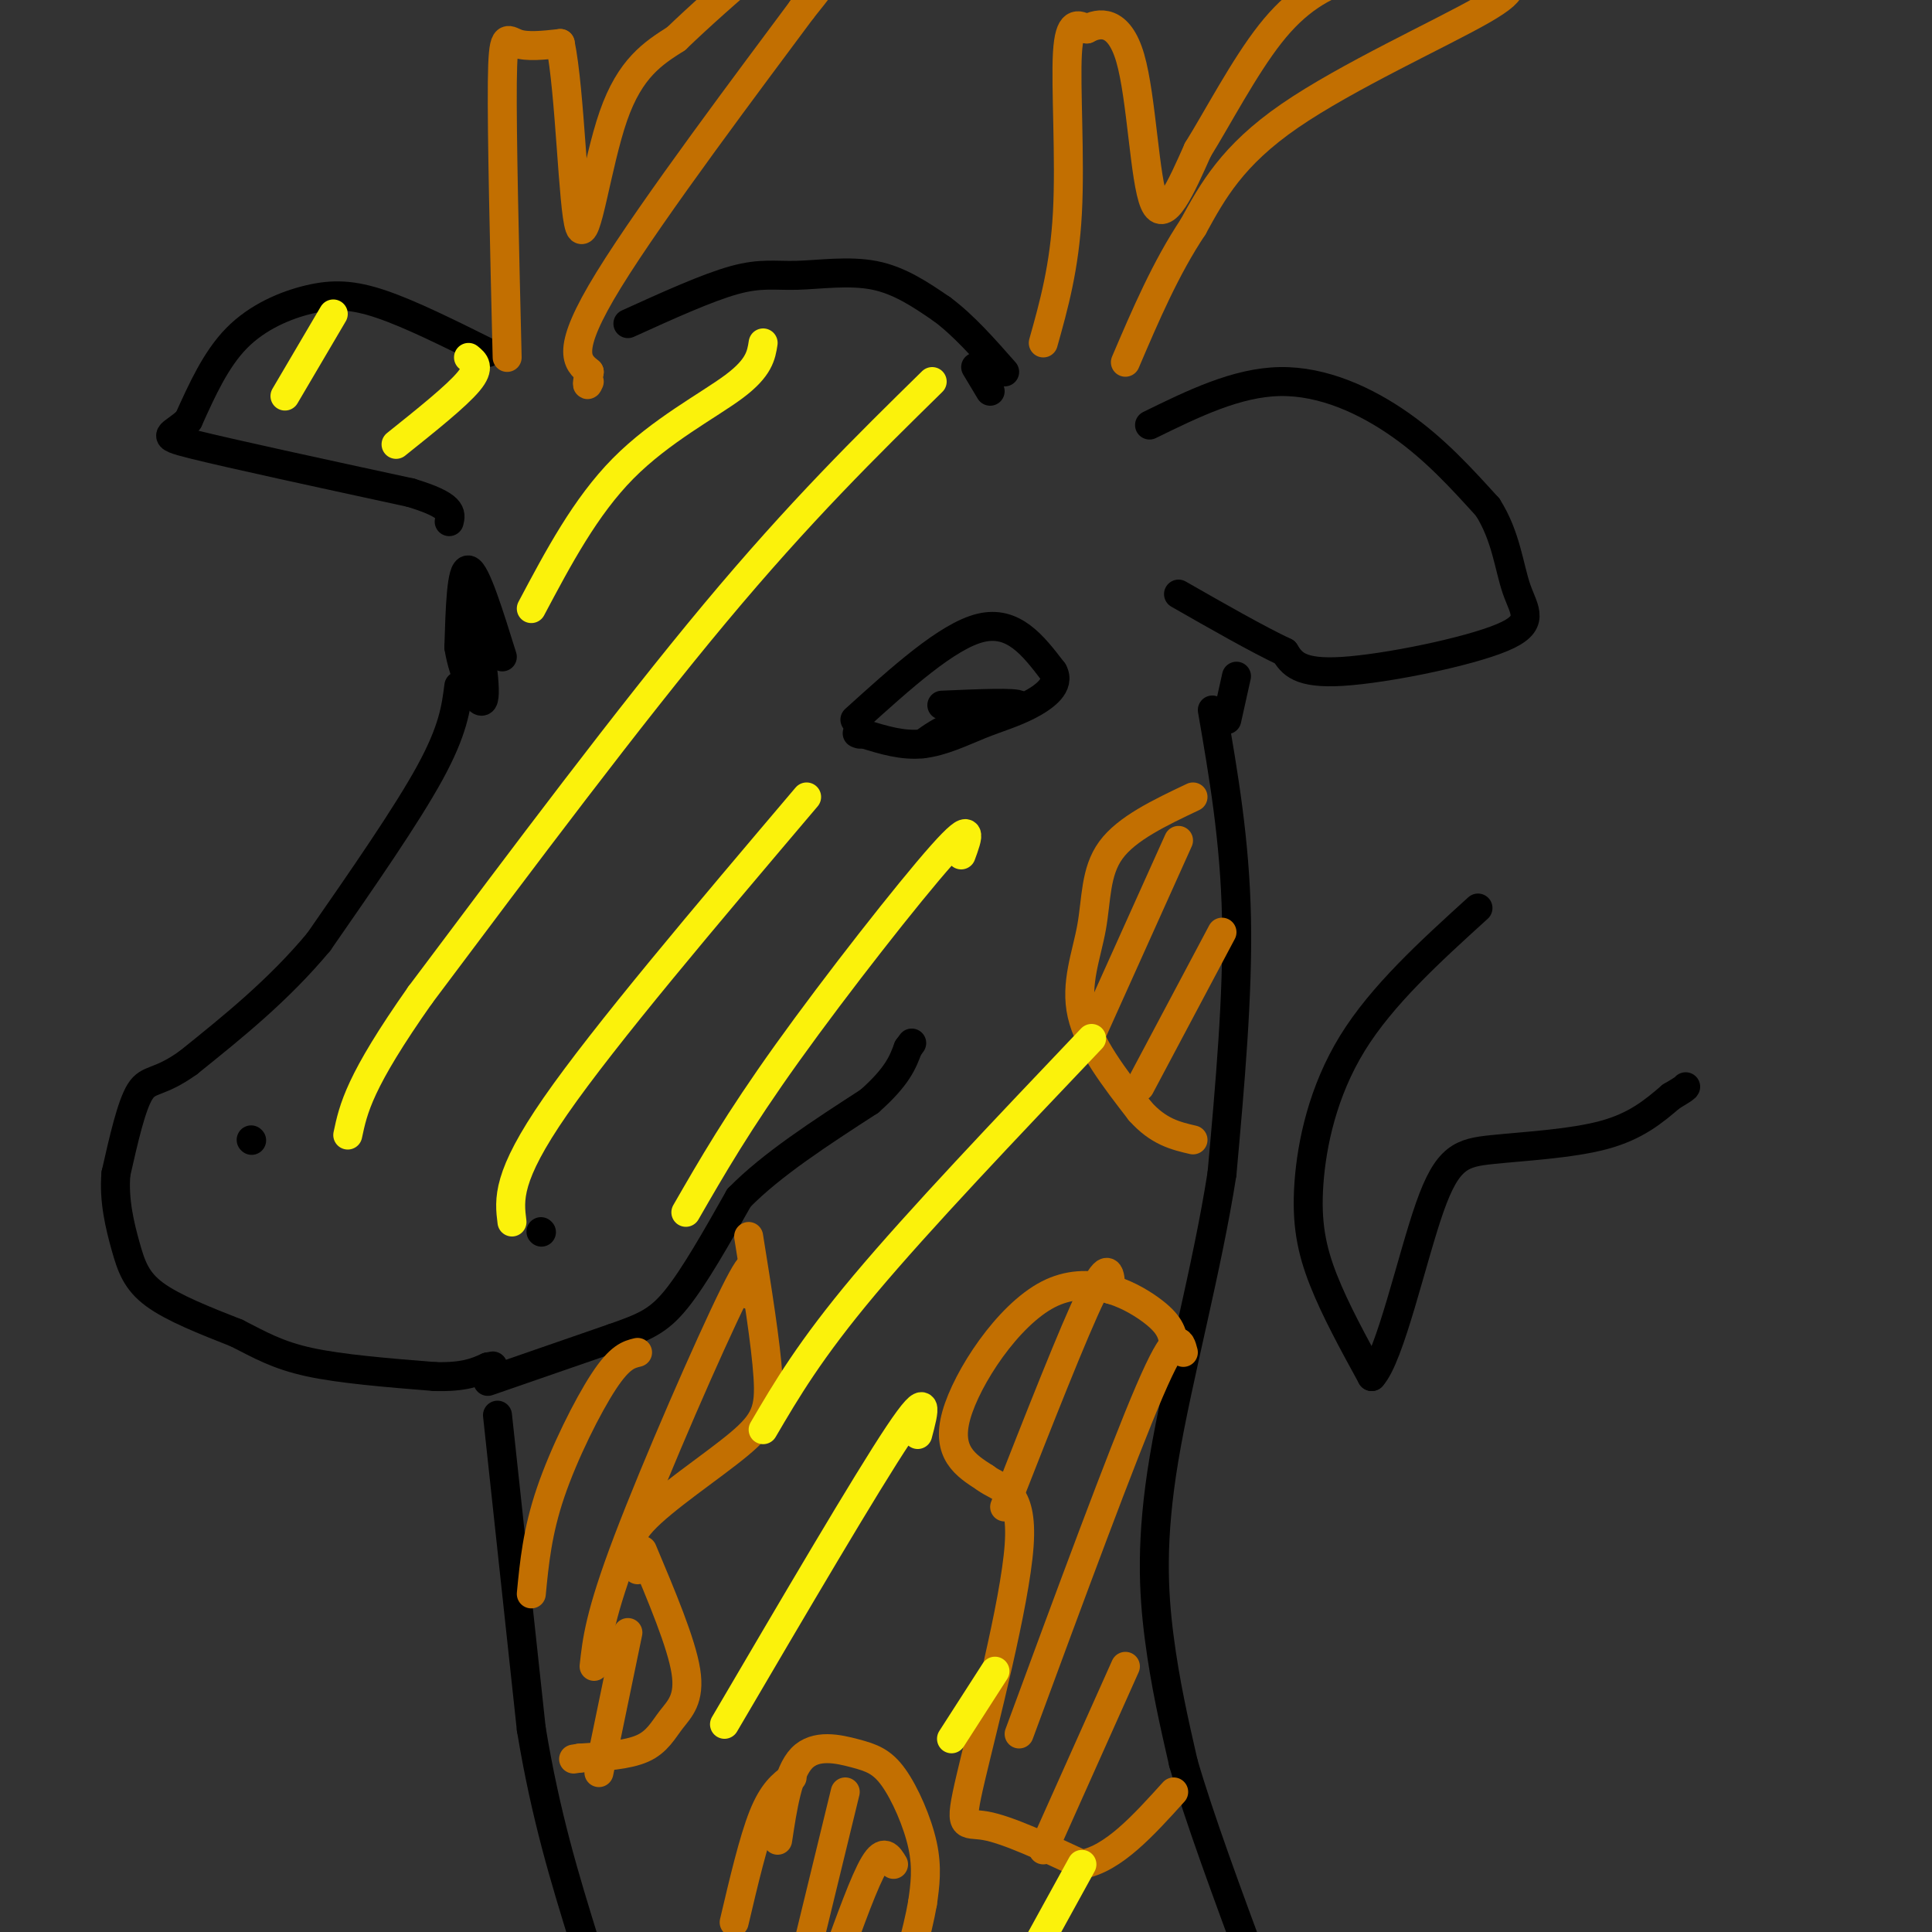 <svg viewBox='0 0 400 400' version='1.1' xmlns='http://www.w3.org/2000/svg' xmlns:xlink='http://www.w3.org/1999/xlink'><rect x="0" y="0" width="400" height="400" fill="#333333" stroke="none"/><g fill='none' stroke='rgb(0,0,0)' stroke-width='6' stroke-linecap='round' stroke-linejoin='round'><path d='M177,149c9.583,-8.667 19.167,-17.333 26,-19c6.833,-1.667 10.917,3.667 15,9'/><path d='M218,139c1.641,2.805 -1.756,5.319 -5,7c-3.244,1.681 -6.335,2.530 -10,4c-3.665,1.470 -7.904,3.563 -12,4c-4.096,0.437 -8.048,-0.781 -12,-2'/><path d='M179,152c-2.167,-0.333 -1.583,-0.167 -1,0'/><path d='M104,136c-2.750,-8.833 -5.500,-17.667 -7,-18c-1.500,-0.333 -1.750,7.833 -2,16'/><path d='M95,134c0.889,5.822 4.111,12.378 5,11c0.889,-1.378 -0.556,-10.689 -2,-20'/><path d='M98,125c-0.333,-3.333 -0.167,-1.667 0,0'/><path d='M195,146c7.750,-0.333 15.500,-0.667 16,0c0.500,0.667 -6.250,2.333 -13,4'/><path d='M198,150c-3.333,1.333 -5.167,2.667 -7,4'/><path d='M95,142c-0.583,4.583 -1.167,9.167 -6,18c-4.833,8.833 -13.917,21.917 -23,35'/><path d='M66,195c-8.333,10.000 -17.667,17.500 -27,25'/><path d='M39,220c-6.200,4.467 -8.200,3.133 -10,6c-1.800,2.867 -3.400,9.933 -5,17'/><path d='M24,243c-0.476,5.524 0.833,10.833 2,15c1.167,4.167 2.190,7.190 6,10c3.810,2.810 10.405,5.405 17,8'/><path d='M49,276c4.822,2.444 8.378,4.556 15,6c6.622,1.444 16.311,2.222 26,3'/><path d='M90,285c6.167,0.167 8.583,-0.917 11,-2'/><path d='M101,283c1.833,-0.333 0.917,-0.167 0,0'/><path d='M112,255c0.000,0.000 0.100,0.100 0.1,0.1'/><path d='M52,236c0.000,0.000 0.100,0.100 0.1,0.1'/><path d='M101,286c0.000,0.000 26.000,-9.000 26,-9'/><path d='M127,277c6.356,-2.244 9.244,-3.356 13,-8c3.756,-4.644 8.378,-12.822 13,-21'/><path d='M153,248c6.667,-6.833 16.833,-13.417 27,-20'/><path d='M180,228c5.833,-5.167 6.917,-8.083 8,-11'/><path d='M188,217c1.333,-1.833 0.667,-0.917 0,0'/><path d='M238,88c9.022,-4.422 18.044,-8.844 27,-9c8.956,-0.156 17.844,3.956 25,9c7.156,5.044 12.578,11.022 18,17'/><path d='M308,105c3.837,5.998 4.431,12.494 6,17c1.569,4.506 4.115,7.021 -3,10c-7.115,2.979 -23.890,6.423 -33,7c-9.110,0.577 -10.555,-1.711 -12,-4'/><path d='M266,135c-5.667,-2.667 -13.833,-7.333 -22,-12'/><path d='M251,147c2.333,13.500 4.667,27.000 5,43c0.333,16.000 -1.333,34.500 -3,53'/><path d='M253,243c-3.060,19.655 -9.208,42.292 -12,59c-2.792,16.708 -2.226,27.488 -1,37c1.226,9.512 3.113,17.756 5,26'/><path d='M245,365c3.333,11.500 9.167,27.250 15,43'/><path d='M103,293c0.000,0.000 7.000,65.000 7,65'/><path d='M110,358c3.000,18.167 7.000,31.083 11,44'/><path d='M121,402c1.833,7.333 0.917,3.667 0,0'/><path d='M254,149c0.000,0.000 2.000,-9.000 2,-9'/><path d='M101,73c-7.988,-3.976 -15.976,-7.952 -22,-10c-6.024,-2.048 -10.083,-2.167 -15,-1c-4.917,1.167 -10.690,3.619 -15,8c-4.310,4.381 -7.155,10.690 -10,17'/><path d='M39,87c-3.333,3.311 -6.667,3.089 1,5c7.667,1.911 26.333,5.956 45,10'/><path d='M85,102c8.833,2.667 8.417,4.333 8,6'/></g>
<g fill='none' stroke='rgb(194,111,1)' stroke-width='6' stroke-linecap='round' stroke-linejoin='round'><path d='M243,278c-0.339,-1.952 -0.679,-3.905 -5,-7c-4.321,-3.095 -12.625,-7.333 -21,-3c-8.375,4.333 -16.821,17.238 -19,25c-2.179,7.762 1.911,10.381 6,13'/><path d='M204,306c3.104,2.407 7.863,1.923 7,14c-0.863,12.077 -7.348,36.713 -10,48c-2.652,11.287 -1.472,9.225 3,10c4.472,0.775 12.236,4.388 20,8'/><path d='M224,386c6.500,-1.167 12.750,-8.083 19,-15'/><path d='M155,256c1.780,11.089 3.560,22.179 4,29c0.440,6.821 -0.458,9.375 -6,14c-5.542,4.625 -15.726,11.321 -20,16c-4.274,4.679 -2.637,7.339 -1,10'/><path d='M133,321c4.042,9.601 8.083,19.202 9,25c0.917,5.798 -1.292,7.792 -3,10c-1.708,2.208 -2.917,4.631 -6,6c-3.083,1.369 -8.042,1.685 -13,2'/><path d='M120,364c-2.167,0.333 -1.083,0.167 0,0'/><path d='M161,381c1.062,-7.013 2.124,-14.026 5,-17c2.876,-2.974 7.565,-1.911 11,-1c3.435,0.911 5.617,1.668 8,5c2.383,3.332 4.967,9.238 6,14c1.033,4.762 0.517,8.381 0,12'/><path d='M191,394c-1.000,5.833 -3.500,14.417 -6,23'/><path d='M164,368c-2.000,1.500 -4.000,3.000 -6,8c-2.000,5.000 -4.000,13.500 -6,22'/><path d='M247,165c-6.863,3.256 -13.726,6.512 -17,11c-3.274,4.488 -2.958,10.208 -4,16c-1.042,5.792 -3.440,11.655 -2,18c1.440,6.345 6.720,13.173 12,20'/><path d='M236,230c3.833,4.333 7.417,5.167 11,6'/><path d='M244,174c0.000,0.000 -18.000,40.000 -18,40'/><path d='M253,193c0.000,0.000 -17.000,32.000 -17,32'/><path d='M230,267c-0.167,-3.250 -0.333,-6.500 -4,1c-3.667,7.500 -10.833,25.750 -18,44'/><path d='M245,280c-0.667,-2.583 -1.333,-5.167 -7,8c-5.667,13.167 -16.333,42.083 -27,71'/><path d='M233,345c0.000,0.000 -17.000,38.000 -17,38'/><path d='M175,371c0.000,0.000 -9.000,37.000 -9,37'/><path d='M185,386c-1.000,-1.667 -2.000,-3.333 -4,0c-2.000,3.333 -5.000,11.667 -8,20'/><path d='M132,280c-1.822,0.444 -3.644,0.889 -7,6c-3.356,5.111 -8.244,14.889 -11,23c-2.756,8.111 -3.378,14.556 -4,21'/><path d='M155,268c1.022,-5.089 2.044,-10.178 -3,0c-5.044,10.178 -16.156,35.622 -22,51c-5.844,15.378 -6.422,20.689 -7,26'/><path d='M130,338c0.000,0.000 -6.000,29.000 -6,29'/><path d='M216,71c2.200,-7.844 4.400,-15.689 5,-27c0.600,-11.311 -0.400,-26.089 0,-33c0.400,-6.911 2.200,-5.956 4,-5'/><path d='M225,6c2.464,-1.333 6.625,-2.167 9,6c2.375,8.167 2.964,25.333 5,30c2.036,4.667 5.518,-3.167 9,-11'/><path d='M248,31c4.024,-6.464 9.583,-17.125 15,-24c5.417,-6.875 10.690,-9.964 17,-12c6.310,-2.036 13.655,-3.018 21,-4'/><path d='M301,-9c4.895,0.140 6.632,2.491 9,4c2.368,1.509 5.368,2.175 -3,7c-8.368,4.825 -28.105,13.807 -40,22c-11.895,8.193 -15.947,15.596 -20,23'/><path d='M247,47c-5.667,8.500 -9.833,18.250 -14,28'/><path d='M105,74c-0.556,-23.178 -1.111,-46.356 -1,-57c0.111,-10.644 0.889,-8.756 3,-8c2.111,0.756 5.556,0.378 9,0'/><path d='M116,9c2.036,9.774 2.625,34.208 4,38c1.375,3.792 3.536,-13.060 7,-23c3.464,-9.940 8.232,-12.970 13,-16'/><path d='M140,8c9.250,-8.905 25.875,-23.167 33,-27c7.125,-3.833 4.750,2.762 2,8c-2.750,5.238 -5.875,9.119 -9,13'/><path d='M166,2c-10.111,13.622 -30.889,41.178 -40,56c-9.111,14.822 -6.556,16.911 -4,19'/><path d='M122,77c-0.667,3.500 -0.333,2.750 0,2'/></g>
<g fill='none' stroke='rgb(0,0,0)' stroke-width='6' stroke-linecap='round' stroke-linejoin='round'><path d='M130,67c8.220,-3.732 16.440,-7.464 22,-9c5.560,-1.536 8.458,-0.875 13,-1c4.542,-0.125 10.726,-1.036 16,0c5.274,1.036 9.637,4.018 14,7'/><path d='M195,64c4.500,3.333 8.750,8.167 13,13'/><path d='M202,76c0.000,0.000 3.000,5.000 3,5'/></g>
<g fill='none' stroke='rgb(251,242,11)' stroke-width='6' stroke-linecap='round' stroke-linejoin='round'><path d='M69,65c0.000,0.000 -10.000,17.000 -10,17'/><path d='M97,74c1.250,1.000 2.500,2.000 0,5c-2.500,3.000 -8.750,8.000 -15,13'/><path d='M158,71c-0.400,2.556 -0.800,5.111 -6,9c-5.200,3.889 -15.200,9.111 -23,17c-7.800,7.889 -13.400,18.444 -19,29'/><path d='M193,79c-13.667,13.417 -27.333,26.833 -45,48c-17.667,21.167 -39.333,50.083 -61,79'/><path d='M87,206c-12.667,18.000 -13.833,23.500 -15,29'/><path d='M167,165c-20.917,24.667 -41.833,49.333 -52,64c-10.167,14.667 -9.583,19.333 -9,24'/><path d='M199,177c1.400,-3.822 2.800,-7.644 -4,0c-6.800,7.644 -21.800,26.756 -32,41c-10.200,14.244 -15.600,23.622 -21,33'/><path d='M226,215c-17.833,18.750 -35.667,37.500 -47,51c-11.333,13.500 -16.167,21.750 -21,30'/><path d='M190,297c1.333,-5.000 2.667,-10.000 -4,0c-6.667,10.000 -21.333,35.000 -36,60'/><path d='M206,346c0.000,0.000 -9.000,14.000 -9,14'/><path d='M224,386c0.000,0.000 -11.000,20.000 -11,20'/></g>
<g fill='none' stroke='rgb(0,0,0)' stroke-width='6' stroke-linecap='round' stroke-linejoin='round'><path d='M306,188c-9.940,9.030 -19.881,18.060 -26,28c-6.119,9.940 -8.417,20.792 -9,29c-0.583,8.208 0.548,13.774 3,20c2.452,6.226 6.226,13.113 10,20'/><path d='M284,285c3.799,-4.128 8.297,-24.447 12,-35c3.703,-10.553 6.612,-11.341 13,-12c6.388,-0.659 16.254,-1.188 23,-3c6.746,-1.812 10.373,-4.906 14,-8'/><path d='M346,227c2.833,-1.667 2.917,-1.833 3,-2'/></g>
</svg>